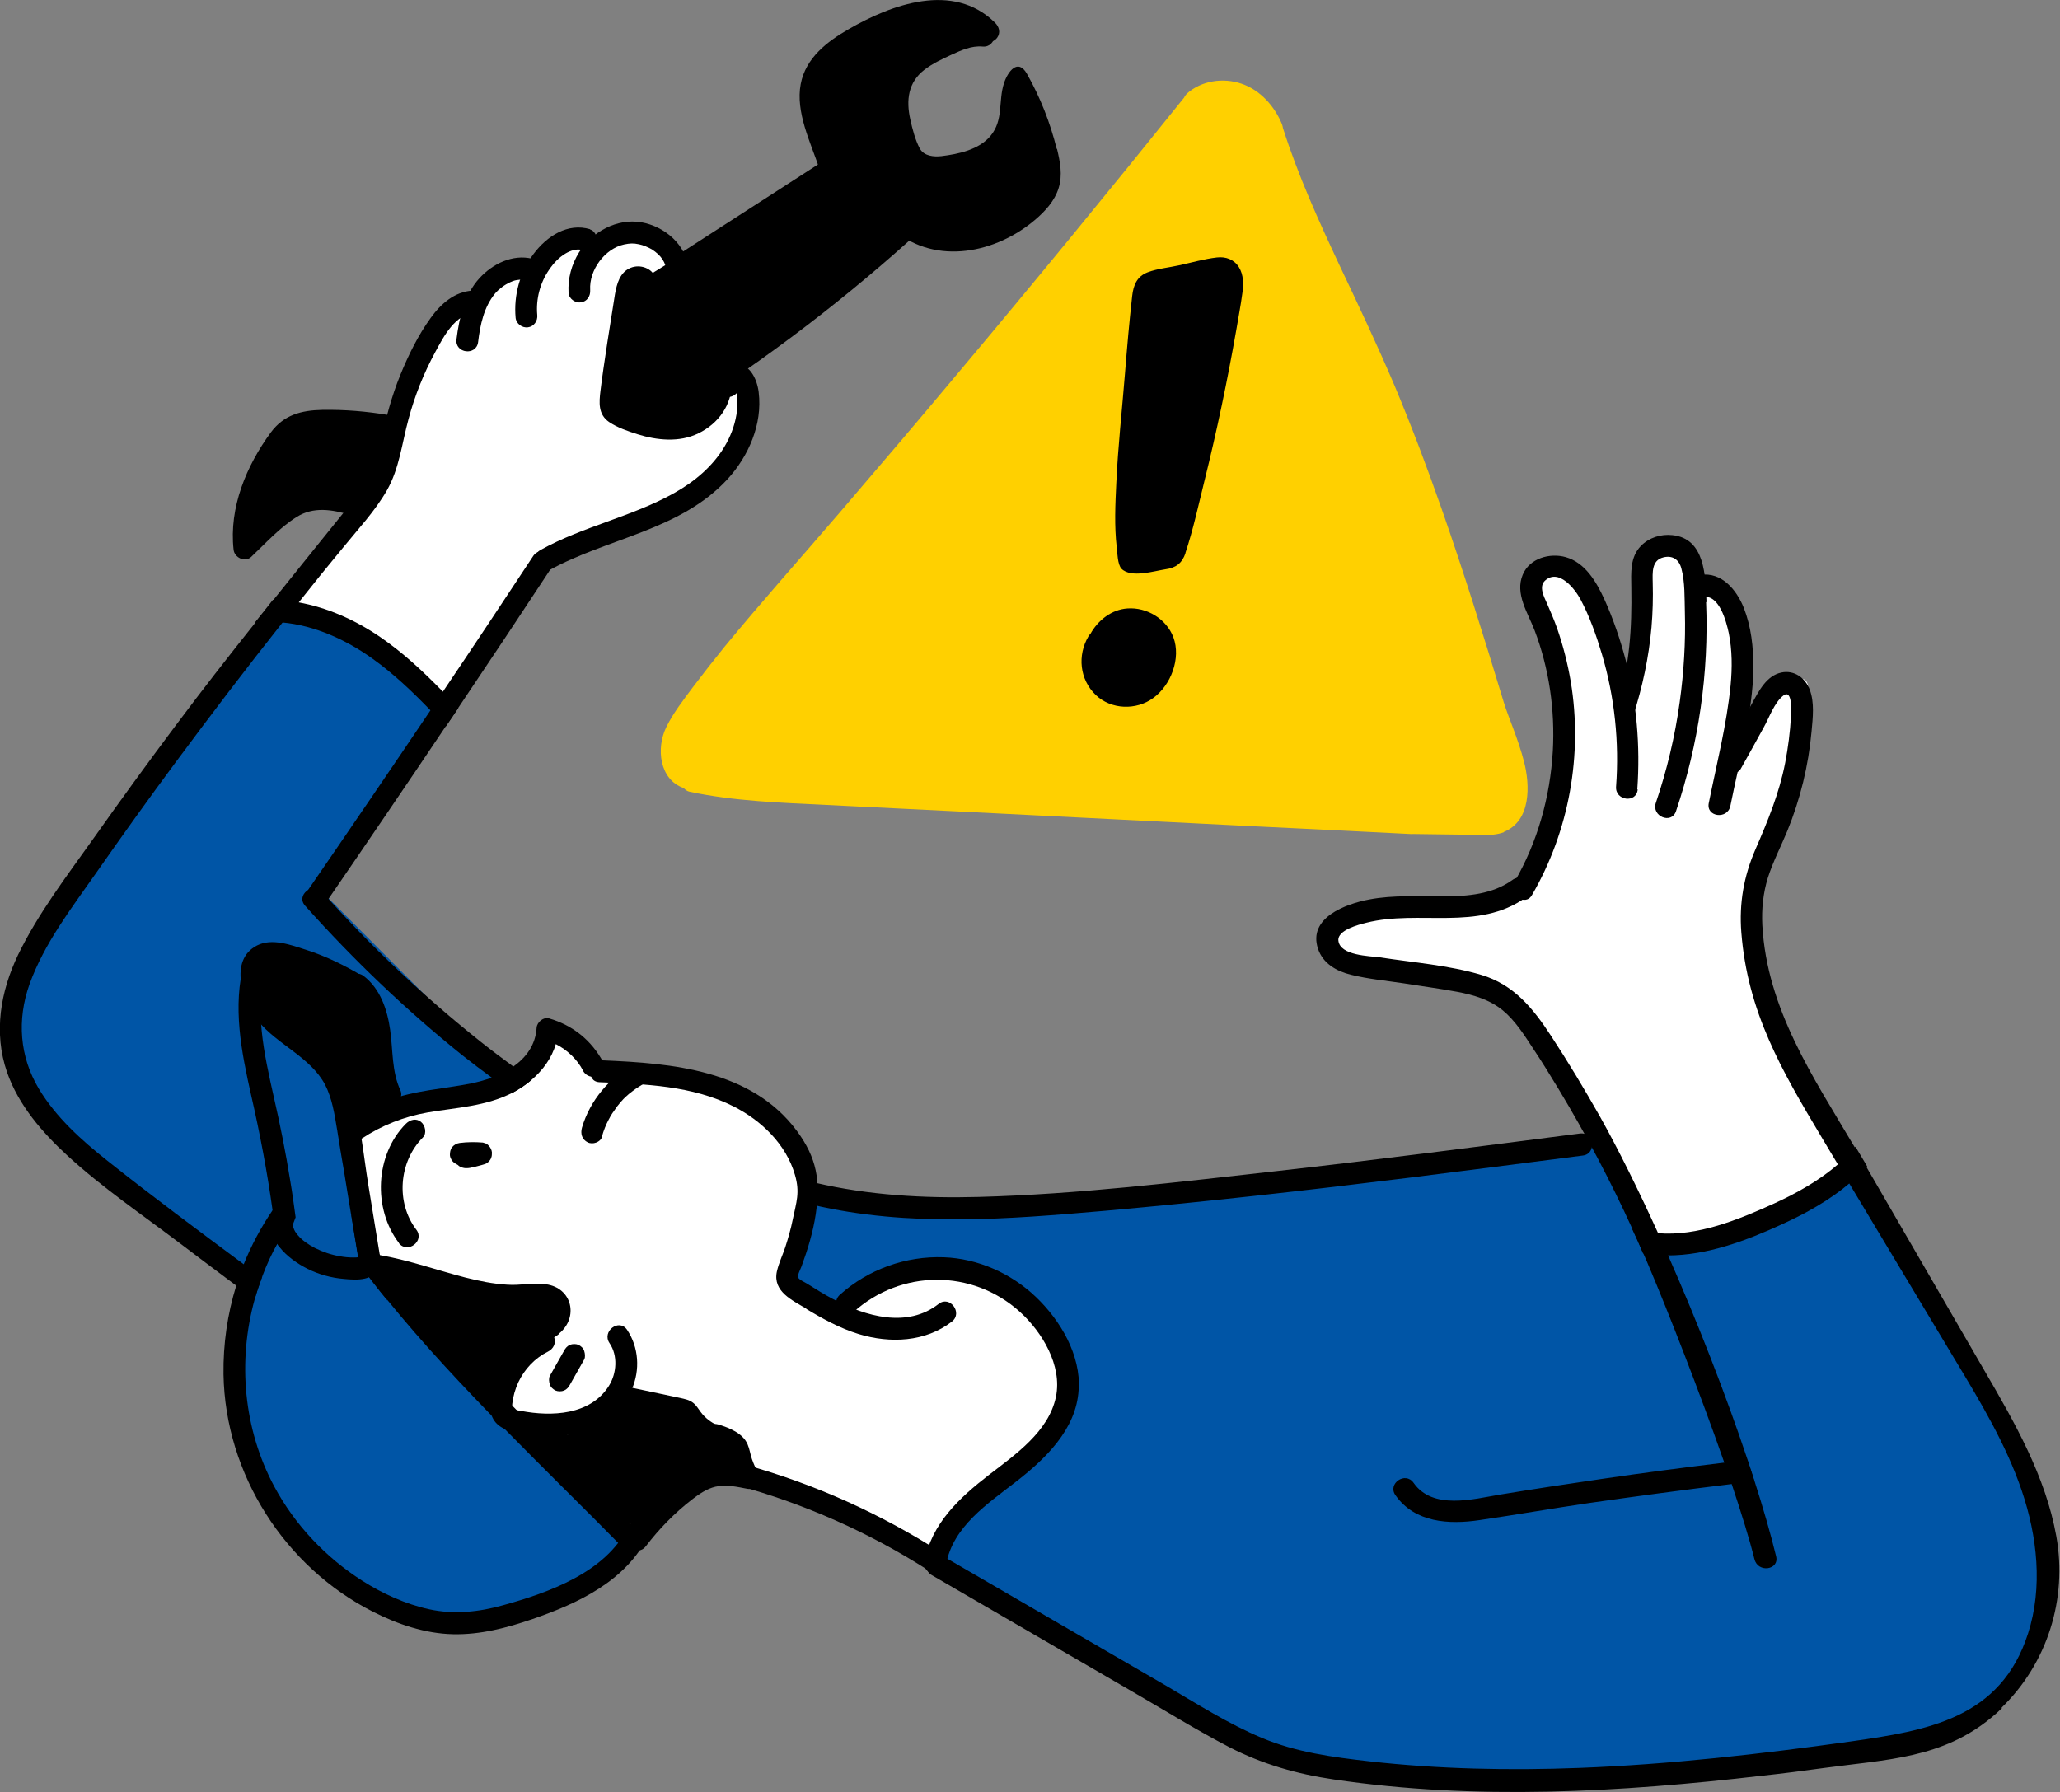 <?xml version="1.0" encoding="UTF-8"?><svg id="_レイヤー_2" xmlns="http://www.w3.org/2000/svg" viewBox="0 0 100 87"><rect x="0" y="0" width="100" height="87" fill="#808080" stroke="none"/><defs><style>.cls-1{fill:#ffd000;}.cls-2{fill:#fff;}.cls-3{fill:#0055a6;}</style></defs><g id="img"><path d="M47.64,1.06s-2.16-1.51-4.76-.12c-2.59,1.39-3.42,1.38-3.32,2.81.1,1.44.56,3.97.56,3.97l-20.6,13.29s-3.53-1.33-5.3.08c-1.77,1.41-2.02,2.61-2.07,3.3-.05.69-.08,1.6-.08,1.6,0,0,3.71-2.7,5.2-1.8,1.49.91,4.1,2.05,4.1,2.05l10.44-5.56,12.23-9.64s2.45.96,4.23.26c1.78-.7,2.76-2.54,2.65-3.42-.11-.88-1.5-4.22-1.5-4.22,0,0-.1,3.98-2.49,4.38-2.4.39-3.5-1.18-3.34-2.82.16-1.64,1.53-2.6,2.55-3.03,1.02-.42,1.49-1.14,1.49-1.14Z"/><path class="cls-2" d="M13.83,29.3s3.02.9,4.71,2.36c1.69,1.45,2.93,2.78,2.93,2.78,0,0,4.4-6.81,5.07-7.26.68-.45,6.07-2.19,7.3-3.4,1.23-1.21,2.4-1.45,2.47-2.98.06-1.53.3-2.81-.48-2.6s-1.42,2.68-2.94,2.62c-1.52-.06-3.23-1.09-3.23-1.09,0,0,.36-5.46.9-5.94.55-.48,1.12-.04,1.12-.04l1.45-1.01s-1.21-1.95-2.34-1.63c-1.13.32-1.84.72-1.84.72,0,0-.9-.84-1.77-.17-.87.67-1.28,1.41-1.28,1.41,0,0-.96-.55-1.69.1-.73.64-1.26,1.34-1.26,1.34,0,0-1.98.65-2.64,2.58-.66,1.93-1.03,4.36-1.84,5.83-.81,1.47-4.63,6.39-4.63,6.39Z"/><path class="cls-3" d="M80.44,60.31s2.32.15,4.68-.89,4.87-2.88,4.87-2.88c0,0,6.38,10.07,8.02,14.04,1.64,3.97,2.43,6.72.38,9.96-2.05,3.23-3.87,4.35-8.88,4.65-5.01.3-16.43,2.29-24.04.89-7.6-1.4-10.97-5.14-12.91-6.17-1.94-1.03-7.19-3.96-7.19-3.96,0,0,.82-2.03,1.95-3.12,1.13-1.1,6.08-4.3,4.02-8.25-2.06-3.95-7.75-3.2-8.58-2.65-.84.54-2.34,1.47-2.34,1.47l-28.91-1.66s-8.4-5.91-9.84-8.07c-1.43-2.16-2.14-5.45,1.03-9.78,3.18-4.33,10.7-14.01,10.7-14.01,0,0,3.09-.13,4.67,1.22,1.58,1.35,3.68,2.85,3.49,3.01-.18.16-5.91,9.2-5.91,9.2l10.85,10.89,12.72,3.8s10.21,1.27,18-.09c7.79-1.37,20.5-2.43,20.5-2.43l2.73,4.84Z"/><path class="cls-2" d="M16.08,64.06c-.08-.23-.19-8.85-.19-8.85,0,0,3.02-1.7,5.4-1.75,2.37-.05,3-.58,4.04-1.35,1.04-.77,1.47-2.13,1.47-2.13,0,0,1.16.32,1.6,1.01s.63,1.02.63,1.02c0,0,5.49-.03,7.97,1.85,2.48,1.88,2.52,3.02,2.21,4.69-.31,1.67-.76,3.59-.76,3.59l2.33,1.42s1.34-1.88,3.71-1.93c2.37-.05,5.37.43,6.74,3.34,1.37,2.91.99,3.02-.4,4.6-1.4,1.58-2.67,2.43-3.78,3.74-1.12,1.31-1.61,2.37-1.61,2.37,0,0-3.53-2.1-5.85-3.02-2.32-.92-5.95-1.86-6.14-1.7s-5.64,3.93-5.89,3.86-11.47-10.77-11.47-10.77Z"/><path class="cls-3" d="M18.13,61.6s-.89-8.06-1.71-9.13c-.82-1.07-2.27-1.89-2.9-2.63-.63-.74-1.32-2.33-1.32-2.33,0,0,.15,4.34.56,6.7.41,2.36.71,5.12.71,5.12,0,0-4.77,6.64-.55,13.43,4.21,6.79,8.88,6.47,10.87,6.03,1.99-.44,4.23-1.29,4.94-1.87s1.78-2.46,1.78-2.46l-12.37-12.86Z"/><path d="M28.3,51.97c-.29-.55-.77-1-1.32-1.28-.2.69-.64,1.28-1.18,1.74-.27.23-.57.43-.88.6-1.32.69-2.79.74-4.17.98-1.14.2-2.23.63-3.18,1.26-.35.23-.68.48-.99.76-.06-.37-.12-.74-.18-1.11,0-.04-.01-.08-.02-.12.31-.24.64-.47.99-.67.46-.28.95-.51,1.45-.7,1.31-.5,2.7-.56,4.05-.83.33-.07.67-.16,1-.28.37-.14.74-.32,1.05-.54.62-.44,1.08-1.05,1.13-1.89.02-.27.34-.53.6-.45,1.16.34,2.06,1.06,2.64,2.14.32.61-.67,1-.99.4Z"/><path d="M39.15,63.54c-.68-.41-1.64-.83-1.44-1.8.09-.41.28-.8.41-1.19.14-.44.27-.88.36-1.33.18-.87.36-1.32.11-2.18-.43-1.49-1.63-2.64-2.97-3.32-2.01-1.02-4.32-1.09-6.52-1.18-.68-.03-.51-1.09.16-1.06,3.37.14,7.22.46,9.42,3.42.97,1.31,1.16,2.43.92,4.04-.13.87-.39,1.72-.69,2.54-.04.11-.2.41-.17.53.03.11.34.25.42.3.43.27.86.54,1.3.77,1.55.83,3.58,1.42,5.11.22.54-.42,1.18.44.64.86-1.29,1-3,1.07-4.52.61-.91-.28-1.75-.74-2.56-1.23Z"/><path d="M22.26,56.58c-.1-.06-.16-.09-.22-.13-.1-.08-.19-.23-.2-.37,0-.14.02-.28.11-.39.09-.11.22-.18.36-.2.38-.05.76-.05,1.13-.02l.13.04c.07.03.12.07.16.12.08.08.14.2.15.32,0,.09,0,.18-.04.27-.04.12-.17.25-.29.29-.12.04-.23.07-.35.1-.1.03-.2.05-.3.07-.06.01-.11.03-.17.03-.17.02-.35-.02-.49-.13Z"/><path d="M19.37,60.35c-1.28-1.67-1.16-4.29.33-5.79.2-.2.5-.29.74-.09.2.16.29.55.09.75-1.18,1.19-1.32,3.17-.32,4.48.42.55-.43,1.19-.85.65Z"/><path d="M29.22,55.18c.08-.29.19-.57.33-.83.02-.03.03-.06.05-.09,0,0,.03-.06.04-.08.05-.08.07-.11.09-.14.08-.12.16-.23.24-.34.09-.12.19-.23.29-.34.05-.05.07-.07.09-.09.06-.05.12-.11.18-.16.11-.09.22-.17.33-.25.06-.04.13-.09.2-.13.03-.02.05-.03.08-.05.28-.16.42-.41.32-.71-.09-.25-.44-.44-.69-.3-1.19.65-2.13,1.75-2.52,3.08-.08.29,0,.57.28.71.24.12.62,0,.7-.28Z"/><path d="M23.88,68.72c-.18-.49-.01-1.11.14-1.59.35-1.11,1.17-2.01,2.19-2.51.26-.13.59.05.69.3.11.29-.04.57-.3.7-.63.31-1.14.85-1.44,1.49-.15.33-.25.67-.29,1.03-.01.1-.03.19.02.24.09.08.29.1.41.12,1.47.28,3.36.21,4.26-1.22.38-.61.44-1.47.03-2.07-.39-.57.46-1.22.85-.65.57.85.64,1.95.23,2.89-.42.95-1.29,1.64-2.24,1.98-1.07.38-2.24.34-3.34.13-.5-.1-1.03-.3-1.22-.83Z"/><path d="M26.97,67.51c-.12-.06-.24-.16-.28-.3-.04-.13-.06-.29,0-.41.23-.41.46-.81.69-1.22.07-.13.15-.23.29-.29.12-.05.29-.05.41,0,.12.06.24.16.28.3.04.13.06.29,0,.41-.23.41-.46.81-.69,1.22-.07.13-.15.23-.29.29-.12.05-.29.05-.41,0Z"/><path d="M18.8,63.13c-.48-.58-.93-1.17-1.36-1.75-.13-.79-.26-1.58-.39-2.37-.07-.43-.14-.86-.21-1.28-.09-.56-.18-1.12-.28-1.68-.06-.37-.12-.74-.18-1.11,0-.04-.01-.08-.02-.12-.12-.73-.24-1.5-.58-2.16-.71-1.34-2.31-1.94-3.25-3.09-.75-.91-1.45-2.96-.05-3.67.73-.37,1.65-.02,2.37.21.97.31,1.89.76,2.77,1.29.59.36-.08,1.2-.66.84-.68-.41-1.4-.75-2.14-1.02-.38-.13-.76-.25-1.15-.34-.23-.05-.62-.17-.8.05-.35.42,0,1.23.24,1.61.36.56.85.97,1.37,1.37,1.09.84,2.13,1.65,2.56,3.02.12.39.23.8.31,1.21.08.38.14.76.2,1.15.12.75.21,1.51.33,2.24.19,1.14.37,2.28.56,3.42.12.74.24,1.47.36,2.2Z"/><path d="M13.89,60.67c.1-.54.25-1.06.46-1.57-.08-.59-.16-1.19-.26-1.77-.22-1.37-.49-2.73-.8-4.08-.47-2.09-.96-4.25-.38-6.38.18-.67-.87-.82-1.05-.16-.59,2.15-.14,4.37.34,6.5.42,1.83.77,3.68,1.03,5.54.01.07.02.15.03.22.06.41.11.82.15,1.23,0,.07.02.13.05.18.08.18.25.27.43.28Z"/><path d="M18.46,53.34c-.43-.92-.44-1.95-.54-2.94-.08-.8-.27-1.67-.92-2.17-.55-.42.11-1.26.65-.85.81.62,1.15,1.63,1.29,2.62.14.99.07,2.02.5,2.94.12.26-.05.6-.3.7-.28.11-.56-.04-.69-.3Z"/><path d="M30.84,74.25c-3.78-3.86-8.95-8.68-12.4-13.32-.44-.59-.86-1.18-1.23-1.77-.04-.07-.1-.12-.15-.16.13.79.26,1.58.39,2.37.43.58.88,1.17,1.36,1.75,3.42,4.22,7.96,8.48,11.38,11.97.48.49,1.13-.36.66-.84Z"/><path d="M31.47,74.56c-1.1,2.21-3.41,3.28-5.61,4.04-1.25.43-2.54.77-3.87.74-1.35-.03-2.68-.48-3.88-1.09-4.27-2.16-7.18-6.67-7.26-11.53-.02-1.47.19-2.92.62-4.31.11-.35.23-.69.36-1.03.37-.92.84-1.8,1.4-2.62.02-.03.05-.07.07-.11.05-.07.11-.12.16-.16.42-.25,1.02.33.67.82-.24.35-.47.71-.67,1.08-.28.49-.51,1-.71,1.53-.01.04-.03.08-.04.11-.13.35-.25.7-.35,1.06-.83,3-.54,6.29.95,9.07,1,1.87,2.5,3.45,4.27,4.58.99.63,2.11,1.14,3.26,1.39,1.2.26,2.42.13,3.59-.2,2.2-.61,4.96-1.58,6.06-3.79.31-.61,1.28-.19.97.43Z"/><path d="M34.41,70.19c-.34-.16-.66-.38-.93-.65-.14-.14-.27-.29-.39-.46-.03-.04-.13-.16-.06-.11-.06-.04-.19-.04-.26-.06-.82-.17-1.64-.35-2.46-.52-.28-.06-.49-.32-.44-.61.04-.28.32-.51.6-.45.85.18,1.7.36,2.55.54.22.05.44.09.62.23.16.12.26.3.38.46.21.28.49.49.8.64.62.3.2,1.28-.42.99Z"/><path d="M36.83,71.57c-.13-.24-.24-.48-.33-.74-.08-.23-.11-.48-.21-.71-.23-.54-.89-.8-1.41-.96-.27-.08-.58.01-.69.3-.1.25.02.62.3.7.23.07.45.15.66.26.16.09.18.12.23.29.04.13.07.26.11.38-.29-.02-.58-.02-.86.03-.57.11-1.08.39-1.54.73-.98.72-1.85,1.61-2.59,2.58-.42.55.43,1.19.85.64.65-.85,1.39-1.61,2.24-2.27.34-.26.71-.52,1.13-.62.51-.12,1.05,0,1.56.1.37.07.74-.39.55-.74Z"/><path d="M35.53,18.54c0-.29-.33-.5-.6-.46-.31.04-.46.31-.45.6.02.69-.61,1.24-1.2,1.46-.83.31-1.79.04-2.57-.28-.14-.06-.44-.12-.53-.25-.06-.08,0-.33.02-.45.06-.55.13-1.09.2-1.64.07-.55.36-2.22.45-2.76.03-.21.1-.43.13-.64.34.33,1.04-.06.85-.62-.17-.49-.76-.68-1.21-.5-.53.21-.68.78-.77,1.3-.19,1.18-.56,3.49-.7,4.67-.07.57-.12,1.15.42,1.52.4.27.9.44,1.37.59.95.3,2.04.41,2.96-.04.97-.47,1.65-1.39,1.62-2.51Z"/><path d="M33.43,13.1c-.1-1.22-1.17-2.11-2.3-2.31-1.18-.2-2.39.46-3.02,1.46-.37.6-.55,1.27-.51,1.97.02.29.33.5.6.46.3-.04.47-.31.45-.6-.06-.98.72-2.01,1.64-2.21.29-.06.45-.07.73-.01.18.03.48.16.63.25.44.29.68.62.72,1.13.02.29.32.5.6.46.3-.04.48-.31.45-.6Z"/><path d="M28.65,11.13c-1.09-.33-2.11.34-2.75,1.2-.66.88-.97,2-.87,3.1.03.29.32.5.6.46.29-.04.48-.31.45-.6-.07-.77.14-1.57.58-2.2.21-.31.47-.59.79-.78.23-.14.56-.25.8-.17.27.08.58-.01.69-.3.1-.25-.02-.62-.3-.7Z"/><path d="M26.29,13.16c.04-.31-.18-.53-.46-.6-.95-.23-1.92.25-2.56.95-.72.79-.98,1.92-1.11,2.96-.09.69.97.82,1.05.13.1-.83.28-1.7.83-2.36.18-.21.46-.42.73-.54.18-.08.25-.1.46-.12.16-.02.28,0,.47.04.28.07.56-.2.59-.47Z"/><path d="M12.71,62.03c-.13.35-.25.7-.35,1.06-.3-.22-.6-.45-.9-.68-.93-.69-1.85-1.39-2.78-2.09-1.81-1.37-3.71-2.66-5.39-4.2-1.23-1.13-2.39-2.46-2.95-4.07-.66-1.91-.32-3.91.54-5.7.97-2,2.34-3.79,3.62-5.59,1.33-1.88,2.68-3.74,4.06-5.58,1.24-1.66,2.52-3.3,3.81-4.92.3-.37.6-.75.89-1.12,1.27-1.59,2.55-3.17,3.83-4.76.34-.43.68-.88.92-1.38.25-.51.38-1.06.49-1.61.23-1.09.51-2.15.93-3.18.39-.96.87-1.94,1.48-2.78.49-.68,1.16-1.27,2.02-1.32.68-.04.82,1.03.14,1.07-.97.06-1.53,1.15-1.94,1.91-.56,1.03-1,2.13-1.3,3.26-.32,1.17-.44,2.39-1.05,3.46-.58,1.01-1.4,1.88-2.13,2.78-.73.88-1.45,1.77-2.16,2.67-.26.32-.52.65-.78.97-1.76,2.22-3.48,4.48-5.17,6.76-1.32,1.78-2.61,3.58-3.88,5.4-1.19,1.7-2.52,3.42-3.23,5.4-.61,1.72-.48,3.5.45,5.06.84,1.4,2.08,2.51,3.33,3.5,2.16,1.72,4.39,3.37,6.61,5.02.29.21.59.43.89.65Z"/><path d="M25.8,52.43c-.27.23-.57.43-.88.6-.39-.22-.72-.47-1.06-.72-.48-.35-.95-.71-1.42-1.08-2.74-2.2-5.29-4.64-7.63-7.26-.46-.51.38-1.17.84-.66,2.35,2.64,4.92,5.07,7.69,7.27.51.41,1.04.8,1.58,1.2.29.22.59.44.88.66Z"/><path d="M26.72,27.64c-1.48,2.25-2.97,4.49-4.47,6.72-.2.3-.4.6-.61.9-1.92,2.86-3.86,5.71-5.81,8.55-.39.57-1.24-.08-.85-.64,1.99-2.89,3.96-5.78,5.92-8.69.2-.3.4-.6.6-.9,1.47-2.18,2.93-4.38,4.38-6.58.38-.58,1.23.07.85.64Z"/><path d="M36.83,19.04c-.08-.64-.45-1.47-1.23-1.35-.65.1-.96.81-.61,1.36.21.32.56.26.77.04.01.08.03.16.03.24.02.27,0,.53-.04.8-.09.55-.3,1.09-.59,1.57-.58.96-1.46,1.69-2.42,2.23-2.06,1.16-4.43,1.62-6.5,2.77-.59.33-.19,1.33.41.99,2.83-1.57,6.36-1.93,8.66-4.42,1.03-1.12,1.71-2.68,1.52-4.22Z"/><path d="M85.16,71.91c-.37.04-.74.09-1.11.14-2.3.28-4.61.59-6.91.92-1.77.26-3.54.57-5.32.83-1.48.22-3.14.13-4.08-1.21-.4-.56.48-1.17.88-.6.93,1.33,2.89.79,4.2.57,1.64-.27,3.29-.52,4.94-.76,1.98-.29,3.96-.55,5.94-.79.38-.05.75-.09,1.12-.14.12.35.23.7.34,1.04Z"/><path class="cls-2" d="M74.27,28.76c-.29,1.33,1.75,3.06,1.62,5.59-.14,2.85-.25,4.29-.87,5.81-.62,1.52-1.18,2.84-1.18,2.84,0,0-2.45,1.36-3.69,1.09-1.24-.27-5.45-.1-5.65,1.39-.19,1.5,4.18,2,5.78,2.23,1.6.23,3.32.57,4.23,2.08.91,1.52,5.37,10.49,5.37,10.49,0,0,3.12.51,5.95-.96,2.82-1.47,4.15-2.79,4.15-2.79,0,0-5.77-9.27-5.17-12.27.6-3,2.12-6.87,2.53-8.38s.84-3.15-.12-2.92c-.96.23-1.05-.22-1.95,1.57-.9,1.79-1.48,2.91-1.48,2.91,0,0,1.24-5.86.72-7.06-.51-1.2-1.68-2.01-1.68-2.01,0,0-.79-1.98-2.12-1.92-1.33.05-1.19,1.08-1.27,2.39-.08,1.32-.66,6.08-.66,6.08,0,0-1.12-7.21-2.74-7.37-1.62-.17-1.49-.13-1.78,1.2Z"/><path d="M85.17,75.71c-.24-.98-.64-2.26-1.11-3.67-.11-.34-.23-.69-.36-1.04-1.2-3.44-2.74-7.36-3.66-9.53-.08-.2-.17-.4-.26-.6-.17-.4-.34-.79-.53-1.19-1.06-2.33-2.26-4.6-3.58-6.79-.41-.68-.83-1.36-1.27-2.02-.42-.64-.85-1.32-1.44-1.81-.64-.53-1.43-.76-2.23-.91-.86-.16-1.72-.27-2.58-.41-.86-.13-1.74-.21-2.58-.42-.69-.17-1.35-.54-1.59-1.26-.5-1.51,1.36-2.18,2.48-2.39,1.2-.23,2.43-.14,3.64-.15,1.15-.01,2.35-.1,3.32-.8.55-.4,1.21.45.65.85-2.32,1.66-5.18.58-7.75,1.23-.37.09-1.4.36-1.35.86.07.74,1.52.75,2.02.82,1.63.25,3.34.38,4.92.85,1.57.47,2.5,1.61,3.37,2.94.84,1.28,1.63,2.6,2.39,3.94.89,1.59,1.86,3.55,2.83,5.68.16.35.32.71.48,1.07,1.42,3.22,2.79,6.73,3.85,9.9.12.35.23.7.34,1.04.42,1.31.78,2.55,1.05,3.66.16.67-.89.81-1.05.14Z"/><path d="M79.48,38.33c.15-2.11-.03-4.23-.56-6.27-.27-1.02-.61-2.02-1.04-2.97-.39-.85-.93-1.77-1.87-2.04-.77-.22-1.76.05-2.09.85-.39.92.25,1.86.57,2.69.71,1.86,1,3.88.89,5.87-.13,2.23-.74,4.42-1.86,6.35-.34.59.51,1.24.85.64,1.8-3.1,2.47-6.81,1.88-10.36-.15-.88-.37-1.74-.66-2.58-.15-.42-.32-.82-.5-1.23-.14-.31-.4-.8-.09-1.09.67-.61,1.46.41,1.73.92.44.83.76,1.74,1.03,2.64.62,2.08.85,4.28.69,6.44-.05.69,1,.82,1.05.13Z"/><path d="M82.84,29.23c-.05-1.25-.06-3.09-1.66-3.25-.55-.06-1.13.12-1.52.52-.54.55-.48,1.31-.47,2.03.03,1.98-.07,3.76-.68,5.63-.21.65.55,1.26.77.6.45-1.4.76-2.84.89-4.31.06-.71.08-1.43.06-2.15-.01-.5-.06-1.1.52-1.24.44-.11.76.11.87.54.18.66.15,1.43.17,2.11.04,1.46-.05,2.92-.25,4.37-.23,1.67-.62,3.31-1.16,4.9-.22.65.76,1.06.98.4,1.1-3.26,1.6-6.7,1.46-10.15Z"/><path d="M85.11,32.4c.01-.98-.1-1.97-.46-2.89-.35-.88-1.08-1.75-2.1-1.6-.68.1-.53,1.17.14,1.07.77-.11,1.11,1.19,1.23,1.75.17.84.17,1.69.09,2.54-.19,1.92-.68,3.83-1.06,5.72-.14.68.92.81,1.05.13.44-2.2,1.08-4.46,1.12-6.71Z"/><path d="M45.65,75.35c-2.93-1.87-6.1-3.3-9.44-4.23-.65-.18-1.05.82-.39,1,3.25.9,6.35,2.27,9.2,4.09.57.37,1.21-.49.63-.86Z"/><path d="M97.19,82.92c-.16.16-.33.31-.5.45-2.4,2-5.1,2.05-8.12,2.46-1.01.14-2.02.27-3.04.38-6.87.8-13.91,1.2-20.78.18-1.78-.26-3.47-.74-5.08-1.57-1.63-.85-3.19-1.82-4.78-2.74l-9.66-5.61c-.6-.35.05-1.21.63-.87,3.58,2.08,7.15,4.15,10.73,6.23,1.52.89,3.03,1.86,4.66,2.54,1.66.7,3.45.94,5.22,1.14,3.38.38,6.8.45,10.2.32,4.4-.17,8.78-.67,13.14-1.28,3.73-.53,7.31-1.1,8.64-5.25.72-2.24.45-4.71-.31-6.94-.76-2.23-1.98-4.26-3.19-6.27-1.73-2.88-3.46-5.77-5.19-8.65-.18-.31-.37-.61-.55-.92-.26-.44-.53-.88-.79-1.32-1.93-3.23-3.59-6.07-3.89-9.94-.11-1.4.12-2.72.68-4.01.6-1.38,1.16-2.73,1.45-4.22.14-.74.24-1.49.28-2.25.01-.22.08-1.35-.37-1.01-.44.34-.68,1.06-.95,1.54-.37.67-.74,1.35-1.12,2.02-.14.25-.53.27-.74.11-.25-.19-.25-.5-.11-.75.47-.85.94-1.7,1.4-2.54.33-.6.7-1.35,1.43-1.5.61-.13,1.16.26,1.37.83.24.63.15,1.37.09,2.03-.15,1.66-.55,3.3-1.18,4.84-.31.75-.69,1.48-.94,2.26-.23.74-.31,1.53-.27,2.3.22,4.08,2.48,7.4,4.48,10.78.11.19.23.38.34.57.08.13.15.26.23.39,1.91,3.29,3.81,6.58,5.72,9.87,1.48,2.54,2.98,5.16,3.5,8.06.55,3.05-.44,6.18-2.66,8.33Z"/><path d="M76.7,55.03c-4.89.63-9.78,1.27-14.68,1.82-4.82.54-9.67,1.13-14.51,1.26-2.66.07-5.34-.08-7.94-.69-.66-.16-.79.91-.13,1.07,4.67,1.1,9.51.7,14.24.29,4.94-.44,9.87-1,14.79-1.61,2.79-.35,5.58-.71,8.37-1.07.68-.09.54-1.15-.14-1.07Z"/><path d="M52.37,67.5c.1-1.72-.88-3.38-2.08-4.53-1.2-1.15-2.82-1.87-4.47-1.93-1.84-.07-3.67.58-5.05,1.82-.51.46.14,1.31.65.85,2.31-2.09,5.78-2.11,8.09-.02,1.08.98,2.06,2.6,1.75,4.12-.35,1.7-1.99,2.82-3.26,3.8-1.41,1.09-2.79,2.36-3.12,4.21-.12.68.93.81,1.05.13.32-1.83,2.02-2.95,3.37-4,1.41-1.09,2.95-2.54,3.06-4.47Z"/><path d="M90.63,56.65c-.26.29-.55.55-.85.8-.97.82-2.1,1.45-3.26,1.98-1.74.8-3.65,1.52-5.57,1.52-.4,0-.8-.03-1.19-.1-.17-.4-.34-.79-.53-1.19.06,0,.12,0,.19.02.35.1.7.16,1.06.19,1.93.16,3.92-.66,5.64-1.44,1.09-.5,2.19-1.11,3.11-1.91.3-.26.58-.54.84-.85.11.19.23.38.34.57.08.13.15.26.23.39Z"/><path d="M22.25,34.37c-.2.3-.4.6-.61.9-.12-.12-.23-.25-.35-.37-.13-.14-.27-.28-.4-.42-.87-.9-1.77-1.76-2.79-2.49-1.29-.93-2.83-1.63-4.4-1.77-.44-.04-.89-.03-1.34.02.3-.37.6-.75.89-1.12.41,0,.82.05,1.22.12,1.42.25,2.8.87,3.99,1.69,1.1.75,2.08,1.67,3.02,2.63.18.18.35.36.52.54.08.08.15.16.23.24Z"/><path d="M17.94,60.83c-.2-.02-.36.06-.47.2-.15.02-.24.02-.33.02-.22,0-.43-.02-.64-.06-.42-.07-.83-.21-1.21-.4-.31-.16-.62-.37-.83-.62-.11-.13-.17-.22-.22-.38-.03-.09-.03-.19,0-.29.25-.64-.74-1.05-.98-.4-.47,1.23.71,2.22,1.67,2.7.54.27,1.15.44,1.76.49.63.06,1.53.12,1.71-.67.06-.28-.2-.57-.46-.6Z"/><path d="M27.13,64.77c-.47.38-1.1.48-1.57.86-.49.39-.79.92-.96,1.52-.08.29-.44.39-.69.3-1.12-.4-1.82-1.22-2.55-2.13-.78-.97-1.56-1.94-2.34-2.91-.08-.09-.11-.19-.12-.29-.16-.04-.33-.07-.5-.1-.67-.12-.54-1.19.13-1.07,1.38.25,2.7.72,4.05,1.07.67.17,1.35.31,2.03.35.63.05,1.27-.11,1.89-.02,1.28.17,1.61,1.62.62,2.41Z"/><path d="M35.84,71.24c-.19.37-.46.39-.82.42-.73.06-1.41.36-2.02.77-.61.41-1.1.94-1.67,1.38-.7.54-1.31-.11-1.79-.61-1.01-1.04-1.82-2.4-3.18-3.01-.62-.28-.23-1.28.39-1,.29.13.56.29.81.46.03-.03.06-.07.1-.09.49-.32,1-.59,1.54-.81.18-.22.38-.43.66-.53.39-.14.81-.09,1.21-.04.42.04.85.07,1.27.15.65.11,1.31.38,1.62,1.02.11.24.1.36.38.4.18.02.37,0,.55.04.37.05.71.21.91.54.17.28.21.64.06.94Z"/><path d="M40.12,7.73c-3.26,2.28-6.61,4.44-10.02,6.48-.25.15-.25.55-.09.75.19.26.5.24.74.09,3.42-2.04,6.76-4.2,10.02-6.48.56-.39-.09-1.24-.65-.85Z"/><path d="M48.29,1.09c-2.02-1.98-5.01-.88-7.1.33-1.04.6-2.08,1.39-2.32,2.66-.26,1.36.48,2.84.9,4.09.22.66,1.2.24.98-.41-.2-.59-.41-1.18-.6-1.78-.16-.5-.32-1.03-.26-1.56.11-1.04,1.11-1.67,1.93-2.13,1.74-.97,4.16-1.98,5.84-.34.21.2.58.1.74-.11.19-.26.1-.55-.11-.75Z"/><path d="M51.3,7.24c-.32-1.29-.8-2.51-1.45-3.66-.44-.77-.93-.1-1.11.45-.29.88-.01,1.79-.66,2.57-.56.67-1.56.88-2.38.98-.38.04-.84,0-1.05-.37-.22-.41-.36-.95-.46-1.41-.21-.93-.11-1.8.68-2.41.4-.31.86-.52,1.31-.73.48-.22.98-.45,1.52-.4.68.06.81-1,.13-1.07-.65-.06-1.26.12-1.84.38-.55.24-1.1.5-1.6.84-1.08.74-1.52,1.93-1.3,3.23.1.64.3,1.29.55,1.88.25.59.73.96,1.34,1.09.62.14,1.29-.03,1.9-.19.6-.15,1.19-.37,1.66-.78.59-.52.99-1.25,1.13-2.03.18.44.34.89.48,1.34.14.49.33,1.07.29,1.58-.04.53-.45.96-.83,1.28-1.55,1.33-3.87,1.93-5.57.52-.53-.44-1.16.42-.63.86,2.05,1.71,4.96,1.09,6.85-.53.48-.41.94-.91,1.13-1.53.2-.64.07-1.28-.08-1.91Z"/><path d="M43.56,10.77c-3.74,3.34-7.76,6.35-12.01,8.98-.58.36.08,1.2.65.85,4.26-2.63,8.28-5.63,12.01-8.98.51-.46-.14-1.31-.65-.85Z"/><path d="M35.23,19.34c.02-.13-.02-.29-.11-.4-.18-.21-.52-.29-.74-.09-.2.19-.42.35-.66.49-.32.18-.66.33-1.01.43-.13.04-.25.09-.34.21-.08.1-.12.26-.1.39.02.14.09.28.21.36.11.07.26.13.39.1.8-.2,1.55-.57,2.16-1.13.11-.1.18-.21.2-.36Z"/><path d="M18.86,20.15c-1.06-.18-2.14-.27-3.22-.25-1.01.02-1.86.24-2.49,1.09-1.19,1.62-2.04,3.65-1.81,5.7.04.38.55.63.85.35.7-.66,1.39-1.43,2.21-1.94.82-.52,1.73-.36,2.61-.1.65.19,1.05-.81.39-1-1.06-.31-2.19-.53-3.23,0-.66.34-1.24.84-1.79,1.37.15-1.32.77-2.57,1.53-3.64.22-.31.44-.56.81-.66.38-.11.8-.1,1.19-.1.94,0,1.88.09,2.8.25.67.12.8-.95.13-1.07Z"/><path class="cls-1" d="M73.01,40.4c-.33.13-.68.14-1.03.14-.38,0-.76,0-1.13-.02-.77-.01-1.53-.02-2.29-.03-.04,0-.08.01-.12,0-2.57-.13-5.13-.26-7.69-.38-4.58-.23-9.17-.46-13.75-.69-2.29-.11-4.58-.23-6.88-.34-2.22-.11-4.46-.18-6.64-.64-.13-.03-.22-.1-.29-.18-1.17-.4-1.36-1.93-.84-2.97.34-.69.82-1.3,1.28-1.92.49-.65,1-1.3,1.51-1.93,1.82-2.22,3.73-4.35,5.6-6.53,1.91-2.23,3.82-4.47,5.7-6.72,3.73-4.44,7.41-8.93,11.04-13.45.03-.07.08-.13.13-.19.71-.64,1.76-.79,2.65-.49.92.31,1.62,1.1,1.98,1.99.02.06.03.12.04.17.74,2.32,1.73,4.49,2.74,6.65.92,1.94,1.84,3.88,2.68,5.86.82,1.96,1.57,3.94,2.27,5.94,1.09,3.11,2.07,6.26,3.03,9.43.21.69.7,1.78.98,2.87.3,1.15.35,2.89-.98,3.42Z"/><path d="M57.55,26.85c-.17.5-.47.72-.98.79-.54.08-1.67.44-2.13-.03-.19-.2-.2-.78-.23-1.04-.12-1.03-.07-2.09-.02-3.13.08-1.77.28-3.54.42-5.3.1-1.26.21-2.52.35-3.77.06-.53.23-.95.75-1.15.47-.18,1.04-.23,1.53-.34.6-.13,1.22-.31,1.83-.38.43-.05.83.09,1.07.47.23.37.23.83.17,1.25-.08.61-.2,1.21-.3,1.82-.43,2.45-.94,4.88-1.54,7.3-.29,1.17-.55,2.38-.93,3.52Z"/><path d="M55.98,33.89c-.82.6-2.04.57-2.79-.15-.78-.75-.9-1.92-.35-2.85.02-.04.05-.08.09-.11.37-.67,1.03-1.19,1.8-1.24.93-.07,1.89.5,2.23,1.4.38,1.02-.12,2.33-.98,2.95Z"/><path d="M12.99,46.1c-.85.82-.93,2.42,1.28,4.29,2.2,1.88,2.23,2.3,2.45,3s.39,1.66.39,1.66l2.04-1.41s-.71-2.24-.7-3.57c.01-1.33-.4-1.87-1.52-2.6-1.12-.73-3.93-1.37-3.93-1.37Z"/></g></svg>